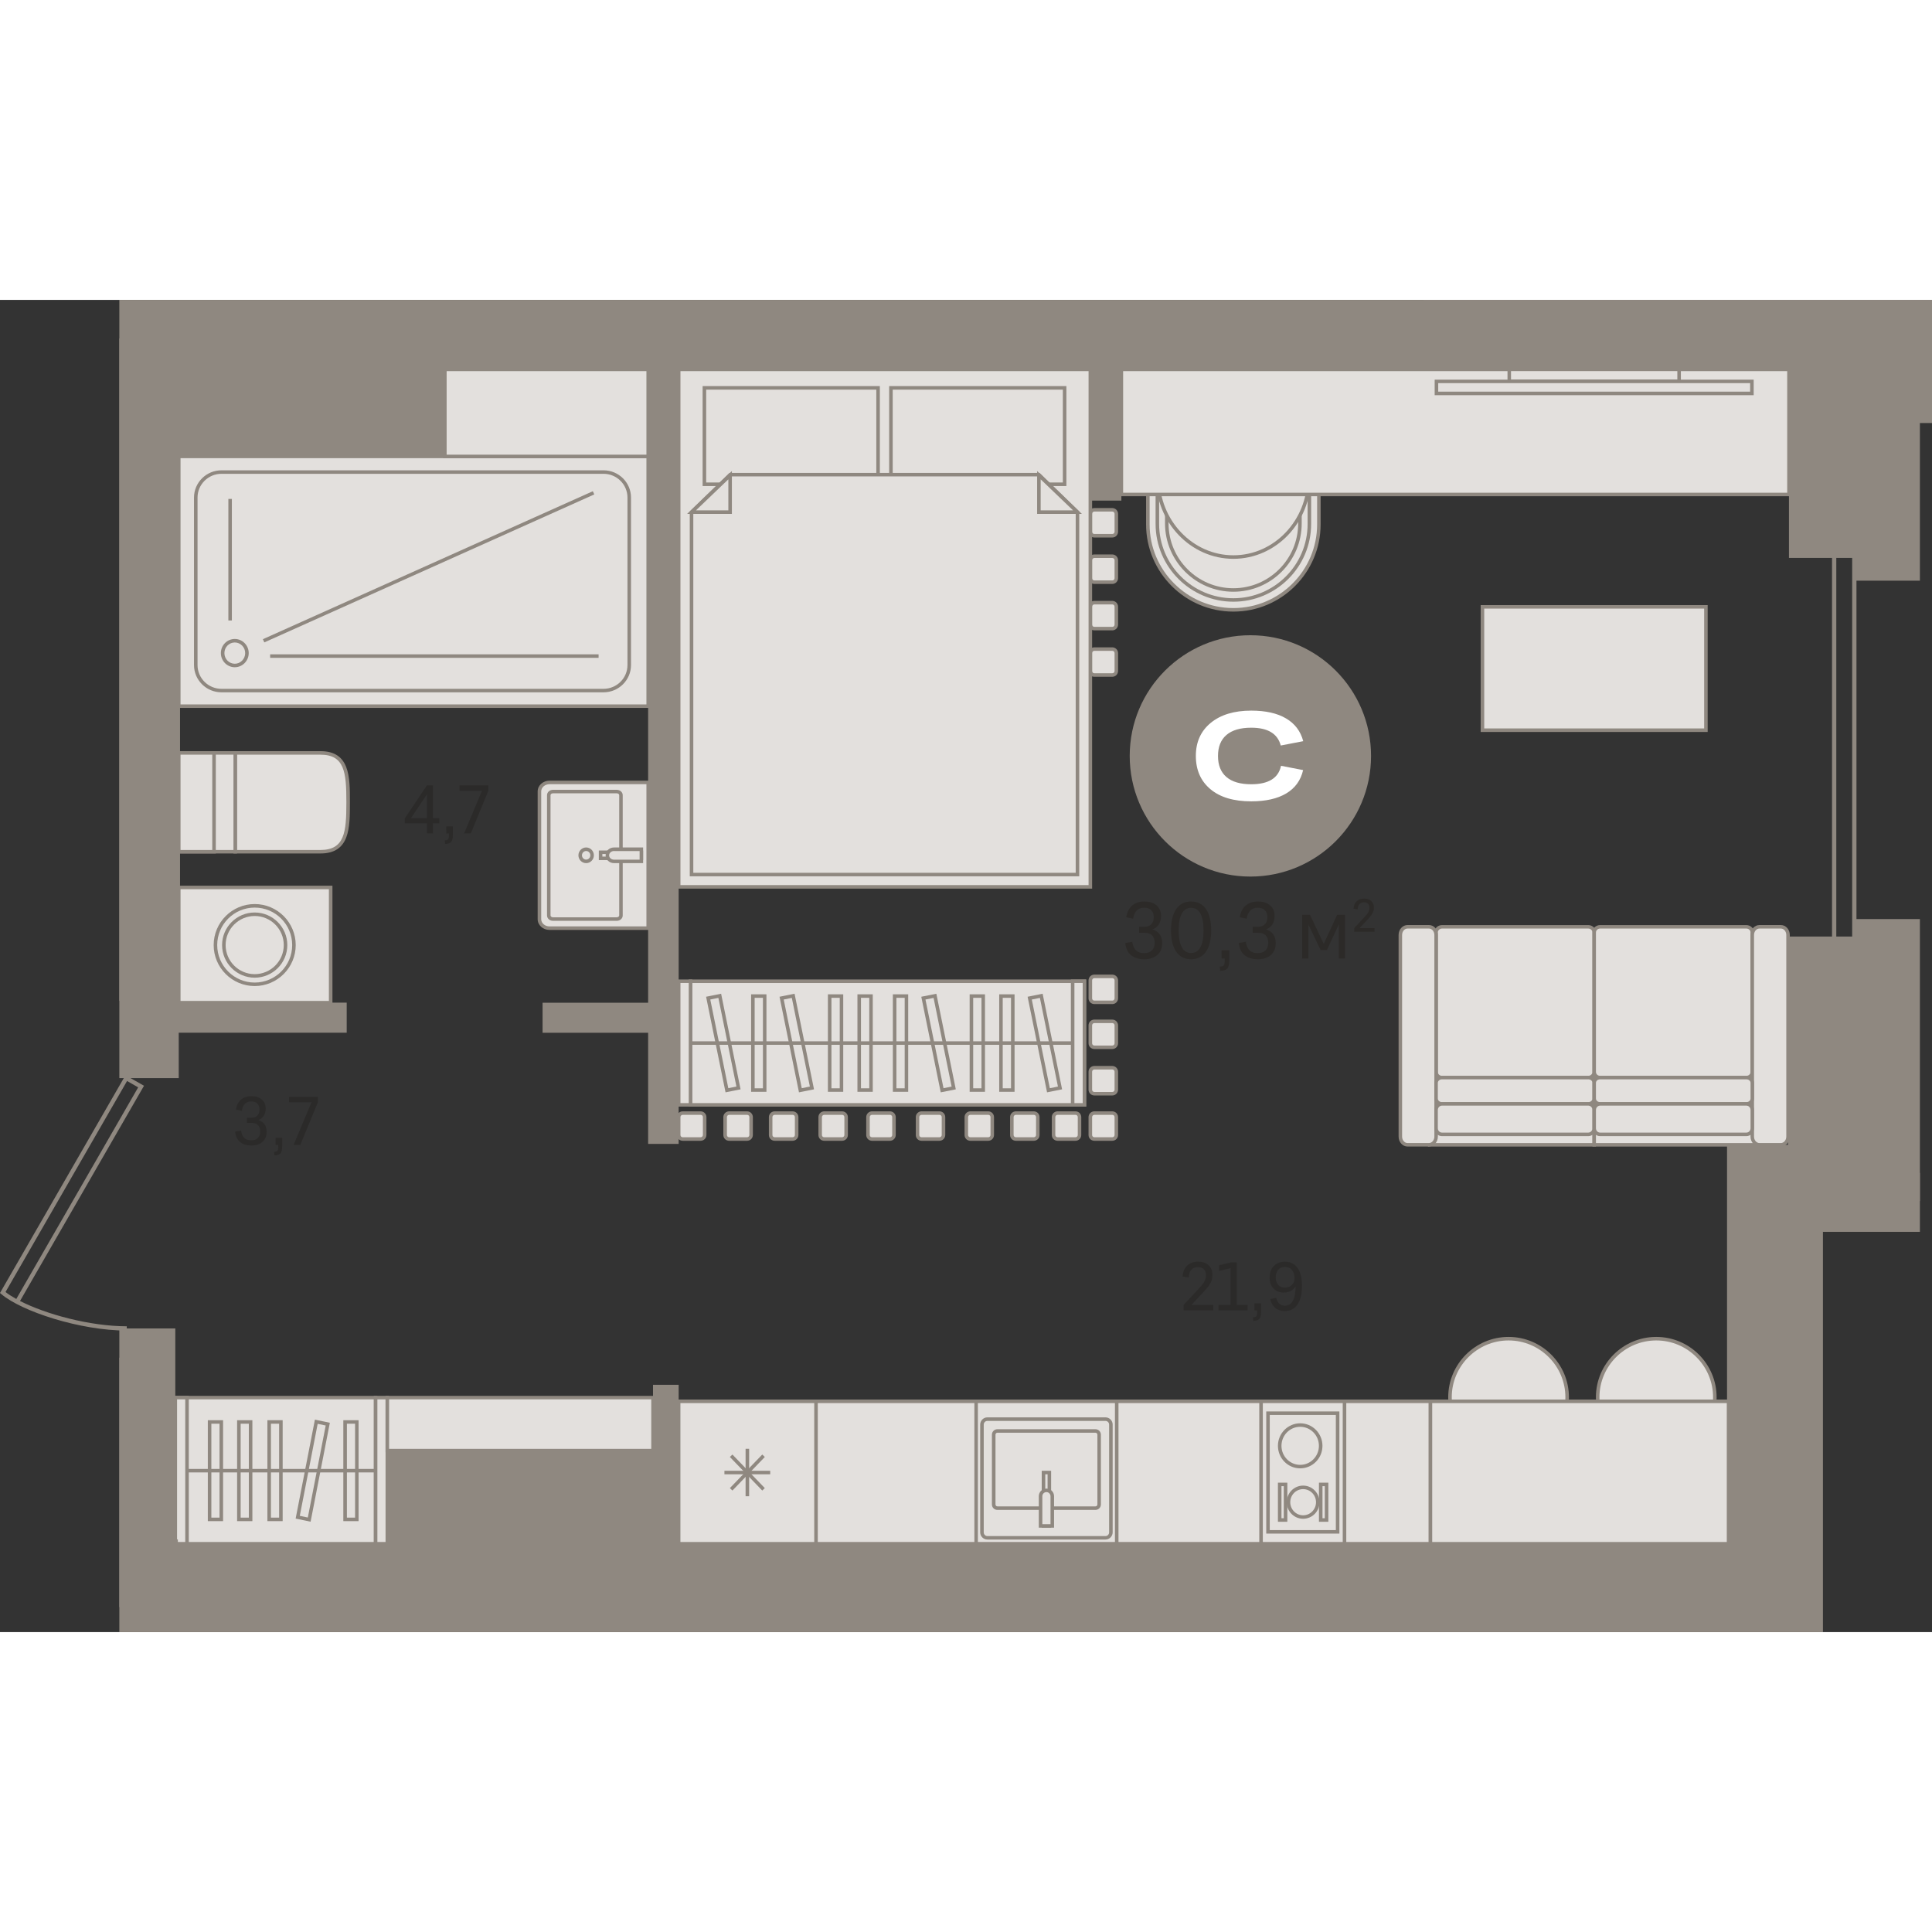<?xml version="1.0" encoding="utf-8"?>
<!-- Generator: Adobe Illustrator 24.1.2, SVG Export Plug-In . SVG Version: 6.00 Build 0)  -->
<svg version="1.1" id="Слой_1" xmlns="http://www.w3.org/2000/svg" xmlns:xlink="http://www.w3.org/1999/xlink" x="0px" y="0px"
	 viewBox="0 0 5077 3500.8" style="enable-background:new 0 0 5077 3500.8;" xml:space="preserve" width="200" height="200">
<rect x="0" y="0" width="5077" height="3500.8" fill="#333333" stroke="none"/>
<g>
	<path style="fill-rule:evenodd;clip-rule:evenodd;fill:#E3E0DD;" d="M2875.8,2017.8h47.2c5.8,0,10.5,4.7,10.5,10.5v47.2
		c0,5.8-4.7,10.5-10.5,10.5h-47.2c-5.8,0-10.5-4.7-10.5-10.5v-47.2C2865.3,2022.5,2870,2017.8,2875.8,2017.8z"/>
	<path style="fill-rule:evenodd;clip-rule:evenodd;fill:#8F8880;" d="M2875.8,2022.4c-3.3,0-5.9,2.7-5.9,5.9v47.2
		c0,3.3,2.6,5.9,5.9,5.9h47.2c3.3,0,5.9-2.6,5.9-5.9v-47.2c0-3.3-2.6-5.9-5.9-5.9H2875.8L2875.8,2022.4z M2922.9,2090.6h-47.2
		c-8.3,0-15.2-6.8-15.2-15.1v-47.2c0-8.3,6.8-15.2,15.2-15.2h47.2c8.3,0,15.2,6.8,15.2,15.2v47.2
		C2938.1,2083.8,2931.3,2090.6,2922.9,2090.6z"/>
	<path style="fill-rule:evenodd;clip-rule:evenodd;fill:#E3E0DD;" d="M2875.8,795.6h47.2c5.8,0,10.5,4.7,10.5,10.5v47.2
		c0,5.8-4.7,10.5-10.5,10.5h-47.2c-5.8,0-10.5-4.7-10.5-10.5v-47.2C2865.3,800.3,2870,795.6,2875.8,795.6z"/>
	<path style="fill-rule:evenodd;clip-rule:evenodd;fill:#8F8880;" d="M2875.8,800.2c-3.3,0-5.9,2.7-5.9,5.9v47.2
		c0,3.3,2.6,5.9,5.9,5.9h47.2c3.3,0,5.9-2.6,5.9-5.9v-47.2c0-3.3-2.6-5.9-5.9-5.9H2875.8L2875.8,800.2z M2922.9,868.4h-47.2
		c-8.3,0-15.2-6.8-15.2-15.1v-47.2c0-8.3,6.8-15.2,15.2-15.2h47.2c8.3,0,15.2,6.8,15.2,15.2v47.2
		C2938.1,861.6,2931.3,868.4,2922.9,868.4z"/>
	<path style="fill-rule:evenodd;clip-rule:evenodd;fill:#E3E0DD;" d="M2875.8,917.6h47.2c5.8,0,10.5,4.7,10.5,10.5v47.2
		c0,5.8-4.7,10.5-10.5,10.5h-47.2c-5.8,0-10.5-4.7-10.5-10.5v-47.2C2865.3,922.3,2870,917.6,2875.8,917.6z"/>
	<path style="fill-rule:evenodd;clip-rule:evenodd;fill:#8F8880;" d="M2875.8,922.2c-3.3,0-5.9,2.6-5.9,5.9v47.1
		c0,3.3,2.6,5.9,5.9,5.9h47.2c3.3,0,5.9-2.7,5.9-5.9v-47.1c0-3.3-2.6-5.9-5.9-5.9H2875.8L2875.8,922.2z M2922.9,990.4h-47.2
		c-8.3,0-15.2-6.8-15.2-15.2v-47.1c0-8.4,6.8-15.1,15.2-15.1h47.2c8.3,0,15.2,6.8,15.2,15.1v47.1
		C2938.1,983.6,2931.3,990.4,2922.9,990.4z"/>
	<path style="fill-rule:evenodd;clip-rule:evenodd;fill:#E3E0DD;" d="M2875.8,2136.9h47.2c5.8,0,10.5,4.7,10.5,10.5v47.2
		c0,5.8-4.7,10.5-10.5,10.5h-47.2c-5.8,0-10.5-4.7-10.5-10.5v-47.2C2865.3,2141.6,2870,2136.9,2875.8,2136.9z"/>
	<path style="fill-rule:evenodd;clip-rule:evenodd;fill:#8F8880;" d="M2875.8,2141.5c-3.3,0-5.9,2.7-5.9,5.9v47.1
		c0,3.3,2.6,5.9,5.9,5.9h47.2c3.3,0,5.9-2.6,5.9-5.9v-47.1c0-3.3-2.6-5.9-5.9-5.9H2875.8L2875.8,2141.5z M2922.9,2209.7h-47.2
		c-8.3,0-15.2-6.8-15.2-15.1v-47.1c0-8.3,6.8-15.2,15.2-15.2h47.2c8.3,0,15.2,6.8,15.2,15.2v47.1
		C2938.1,2202.9,2931.3,2209.7,2922.9,2209.7z"/>
	<path style="fill-rule:evenodd;clip-rule:evenodd;fill:#E3E0DD;" d="M2875.8,1895.8h47.2c5.8,0,10.5,4.7,10.5,10.5v47.2
		c0,5.8-4.7,10.5-10.5,10.5h-47.2c-5.8,0-10.5-4.7-10.5-10.5v-47.2C2865.3,1900.5,2870,1895.8,2875.8,1895.8z"/>
	<path style="fill-rule:evenodd;clip-rule:evenodd;fill:#8F8880;" d="M2875.8,1900.4c-3.3,0-5.9,2.6-5.9,5.9v47.2
		c0,3.3,2.6,5.9,5.9,5.9h47.2c3.3,0,5.9-2.6,5.9-5.9v-47.2c0-3.3-2.6-5.9-5.9-5.9H2875.8L2875.8,1900.4z M2922.9,1968.6h-47.2
		c-8.3,0-15.2-6.8-15.2-15.1v-47.2c0-8.3,6.8-15.1,15.2-15.1h47.2c8.3,0,15.2,6.8,15.2,15.1v47.2
		C2938.1,1961.9,2931.3,1968.6,2922.9,1968.6z"/>
	<path style="fill-rule:evenodd;clip-rule:evenodd;fill:#E3E0DD;" d="M2875.8,673.6h47.2c5.8,0,10.5,4.7,10.5,10.5v47.2
		c0,5.8-4.7,10.5-10.5,10.5h-47.2c-5.8,0-10.5-4.7-10.5-10.5v-47.2C2865.3,678.3,2870,673.6,2875.8,673.6z"/>
	<path style="fill-rule:evenodd;clip-rule:evenodd;fill:#8F8880;" d="M2875.8,678.2c-3.3,0-5.9,2.7-5.9,5.9v47.2
		c0,3.3,2.6,5.9,5.9,5.9h47.2c3.3,0,5.9-2.6,5.9-5.9v-47.2c0-3.3-2.6-5.9-5.9-5.9H2875.8L2875.8,678.2z M2922.9,746.4h-47.2
		c-8.3,0-15.2-6.8-15.2-15.1v-47.2c0-8.3,6.8-15.2,15.2-15.2h47.2c8.3,0,15.2,6.8,15.2,15.2v47.2
		C2938.1,739.6,2931.3,746.4,2922.9,746.4z"/>
	<path style="fill-rule:evenodd;clip-rule:evenodd;fill:#E3E0DD;" d="M2875.8,1777.7h47.2c5.8,0,10.5,4.7,10.5,10.5v47.2
		c0,5.8-4.7,10.5-10.5,10.5h-47.2c-5.8,0-10.5-4.7-10.5-10.5v-47.2C2865.3,1782.4,2870,1777.7,2875.8,1777.7z"/>
	<path style="fill-rule:evenodd;clip-rule:evenodd;fill:#8F8880;" d="M2875.8,1782.3c-3.3,0-5.9,2.7-5.9,5.9v47.2
		c0,3.3,2.6,5.9,5.9,5.9h47.2c3.3,0,5.9-2.6,5.9-5.9v-47.2c0-3.3-2.6-5.9-5.9-5.9H2875.8L2875.8,1782.3z M2922.9,1850.5h-47.2
		c-8.3,0-15.2-6.8-15.2-15.1v-47.2c0-8.3,6.8-15.2,15.2-15.2h47.2c8.3,0,15.2,6.8,15.2,15.2v47.2
		C2938.1,1843.7,2931.3,1850.5,2922.9,1850.5z"/>
	<path style="fill-rule:evenodd;clip-rule:evenodd;fill:#E3E0DD;" d="M2875.8,551.6h47.2c5.8,0,10.5,4.7,10.5,10.5v47.2
		c0,5.8-4.7,10.5-10.5,10.5h-47.2c-5.8,0-10.5-4.7-10.5-10.5v-47.2C2865.3,556.3,2870,551.6,2875.8,551.6z"/>
	<path style="fill-rule:evenodd;clip-rule:evenodd;fill:#8F8880;" d="M2875.8,556.2c-3.3,0-5.9,2.7-5.9,5.9v47.1
		c0,3.3,2.6,5.9,5.9,5.9h47.2c3.3,0,5.9-2.6,5.9-5.9v-47.1c0-3.3-2.6-5.9-5.9-5.9H2875.8L2875.8,556.2z M2922.9,624.4h-47.2
		c-8.3,0-15.2-6.8-15.2-15.1v-47.1c0-8.4,6.8-15.2,15.2-15.2h47.2c8.3,0,15.2,6.8,15.2,15.2v47.1
		C2938.1,617.7,2931.3,624.4,2922.9,624.4z"/>
	<path style="fill-rule:evenodd;clip-rule:evenodd;fill:#E3E0DD;" d="M2165.8,2136.9h47.2c5.8,0,10.5,4.7,10.5,10.5v47.2
		c0,5.8-4.7,10.5-10.5,10.5h-47.2c-5.8,0-10.5-4.7-10.5-10.5v-47.2C2155.3,2141.6,2160,2136.9,2165.8,2136.9z"/>
	<path style="fill-rule:evenodd;clip-rule:evenodd;fill:#8F8880;" d="M2165.8,2141.5c-3.2,0-5.9,2.7-5.9,5.9v47.1
		c0,3.3,2.6,5.9,5.9,5.9h47.2c3.2,0,5.9-2.6,5.9-5.9v-47.1c0-3.3-2.6-5.9-5.9-5.9H2165.8L2165.8,2141.5z M2213,2209.7h-47.2
		c-8.3,0-15.1-6.8-15.1-15.1v-47.1c0-8.3,6.8-15.2,15.1-15.2h47.2c8.3,0,15.1,6.8,15.1,15.2v47.1
		C2228.1,2202.9,2221.3,2209.7,2213,2209.7z"/>
	<path style="fill-rule:evenodd;clip-rule:evenodd;fill:#E3E0DD;" d="M2421.6,2136.9h47.2c5.8,0,10.5,4.7,10.5,10.5v47.2
		c0,5.8-4.7,10.5-10.5,10.5h-47.2c-5.8,0-10.5-4.7-10.5-10.5v-47.2C2411.1,2141.6,2415.8,2136.9,2421.6,2136.9z"/>
	<path style="fill-rule:evenodd;clip-rule:evenodd;fill:#8F8880;" d="M2421.6,2141.5c-3.2,0-5.9,2.7-5.9,5.9v47.1
		c0,3.3,2.6,5.9,5.9,5.9h47.2c3.3,0,5.9-2.6,5.9-5.9v-47.1c0-3.3-2.6-5.9-5.9-5.9H2421.6L2421.6,2141.5z M2468.8,2209.7h-47.2
		c-8.4,0-15.1-6.8-15.1-15.1v-47.1c0-8.3,6.8-15.2,15.1-15.2h47.2c8.4,0,15.2,6.8,15.2,15.2v47.1
		C2483.9,2202.9,2477.1,2209.7,2468.8,2209.7z"/>
	<path style="fill-rule:evenodd;clip-rule:evenodd;fill:#E3E0DD;" d="M2669.6,2136.9h47.2c5.8,0,10.5,4.7,10.5,10.5v47.2
		c0,5.8-4.7,10.5-10.5,10.5h-47.2c-5.8,0-10.5-4.7-10.5-10.5v-47.2C2659,2141.6,2663.8,2136.9,2669.6,2136.9z"/>
	<path style="fill-rule:evenodd;clip-rule:evenodd;fill:#8F8880;" d="M2669.5,2141.5c-3.3,0-5.9,2.7-5.9,5.9v47.1
		c0,3.3,2.6,5.9,5.9,5.9h47.2c3.2,0,5.9-2.6,5.9-5.9v-47.1c0-3.3-2.6-5.9-5.9-5.9H2669.5L2669.5,2141.5z M2716.7,2209.7h-47.2
		c-8.4,0-15.2-6.8-15.2-15.1v-47.1c0-8.3,6.8-15.2,15.2-15.2h47.2c8.4,0,15.1,6.8,15.1,15.2v47.1
		C2731.9,2202.9,2725.1,2209.7,2716.7,2209.7z"/>
	<path style="fill-rule:evenodd;clip-rule:evenodd;fill:#E3E0DD;" d="M2779.1,2136.9h47.2c5.8,0,10.5,4.7,10.5,10.5v47.2
		c0,5.8-4.7,10.5-10.5,10.5h-47.2c-5.8,0-10.5-4.7-10.5-10.5v-47.2C2768.6,2141.6,2773.3,2136.9,2779.1,2136.9z"/>
	<path style="fill-rule:evenodd;clip-rule:evenodd;fill:#8F8880;" d="M2779.1,2141.5c-3.3,0-5.9,2.7-5.9,5.9v47.1
		c0,3.3,2.6,5.9,5.9,5.9h47.2c3.2,0,5.9-2.6,5.9-5.9v-47.1c0-3.3-2.6-5.9-5.9-5.9H2779.1L2779.1,2141.5z M2826.3,2209.7h-47.2
		c-8.3,0-15.2-6.8-15.2-15.1v-47.1c0-8.3,6.8-15.2,15.2-15.2h47.2c8.4,0,15.1,6.8,15.1,15.2v47.1
		C2841.4,2202.9,2834.6,2209.7,2826.3,2209.7z"/>
	<path style="fill-rule:evenodd;clip-rule:evenodd;fill:#E3E0DD;" d="M1916.1,2136.9h47.2c5.8,0,10.5,4.7,10.5,10.5v47.2
		c0,5.8-4.7,10.5-10.5,10.5h-47.2c-5.8,0-10.5-4.7-10.5-10.5v-47.2C1905.6,2141.6,1910.3,2136.9,1916.1,2136.9z"/>
	<path style="fill-rule:evenodd;clip-rule:evenodd;fill:#8F8880;" d="M1916.1,2141.5c-3.3,0-5.9,2.7-5.9,5.9v47.1
		c0,3.3,2.6,5.9,5.9,5.9h47.2c3.2,0,5.9-2.6,5.9-5.9v-47.1c0-3.3-2.6-5.9-5.9-5.9H1916.1L1916.1,2141.5z M1963.2,2209.7h-47.2
		c-8.4,0-15.2-6.8-15.2-15.1v-47.1c0-8.3,6.8-15.2,15.2-15.2h47.2c8.4,0,15.2,6.8,15.2,15.2v47.1
		C1978.4,2202.9,1971.6,2209.7,1963.2,2209.7z"/>
	<path style="fill-rule:evenodd;clip-rule:evenodd;fill:#E3E0DD;" d="M1794,2136.9h47.2c5.8,0,10.5,4.7,10.5,10.5v47.2
		c0,5.8-4.7,10.5-10.5,10.5H1794c-5.8,0-10.5-4.7-10.5-10.5v-47.2C1783.4,2141.6,1788.2,2136.9,1794,2136.9z"/>
	<path style="fill-rule:evenodd;clip-rule:evenodd;fill:#8F8880;" d="M1794,2141.5c-3.3,0-5.9,2.7-5.9,5.9v47.1
		c0,3.3,2.6,5.9,5.9,5.9h47.2c3.3,0,5.9-2.6,5.9-5.9v-47.1c0-3.3-2.6-5.9-5.9-5.9H1794L1794,2141.5z M1841.1,2209.7H1794
		c-8.4,0-15.2-6.8-15.2-15.1v-47.1c0-8.3,6.8-15.2,15.2-15.2h47.2c8.3,0,15.2,6.8,15.2,15.2v47.1
		C1856.3,2202.9,1849.5,2209.7,1841.1,2209.7z"/>
	<path style="fill-rule:evenodd;clip-rule:evenodd;fill:#E3E0DD;" d="M2035.7,2136.9h47.2c5.8,0,10.5,4.7,10.5,10.5v47.2
		c0,5.8-4.7,10.5-10.5,10.5h-47.2c-5.8,0-10.5-4.7-10.5-10.5v-47.2C2025.2,2141.6,2029.9,2136.9,2035.7,2136.9z"/>
	<path style="fill-rule:evenodd;clip-rule:evenodd;fill:#8F8880;" d="M2035.7,2141.5c-3.3,0-5.9,2.7-5.9,5.9v47.1
		c0,3.3,2.6,5.9,5.9,5.9h47.2c3.3,0,5.9-2.6,5.9-5.9v-47.1c0-3.3-2.6-5.9-5.9-5.9H2035.7L2035.7,2141.5z M2082.9,2209.7h-47.2
		c-8.3,0-15.2-6.8-15.2-15.1v-47.1c0-8.3,6.8-15.2,15.2-15.2h47.2c8.3,0,15.2,6.8,15.2,15.2v47.1
		C2098,2202.9,2091.2,2209.7,2082.9,2209.7z"/>
	<path style="fill-rule:evenodd;clip-rule:evenodd;fill:#E3E0DD;" d="M2291.5,2136.9h47.2c5.8,0,10.5,4.7,10.5,10.5v47.2
		c0,5.8-4.7,10.5-10.5,10.5h-47.2c-5.8,0-10.5-4.7-10.5-10.5v-47.2C2281,2141.6,2285.7,2136.9,2291.5,2136.9z"/>
	<path style="fill-rule:evenodd;clip-rule:evenodd;fill:#8F8880;" d="M2291.5,2141.5c-3.3,0-5.9,2.7-5.9,5.9v47.1
		c0,3.3,2.6,5.9,5.9,5.9h47.2c3.3,0,5.9-2.6,5.9-5.9v-47.1c0-3.3-2.6-5.9-5.9-5.9H2291.5L2291.5,2141.5z M2338.7,2209.7h-47.2
		c-8.3,0-15.2-6.8-15.2-15.1v-47.1c0-8.3,6.8-15.2,15.2-15.2h47.2c8.3,0,15.2,6.8,15.2,15.2v47.1
		C2353.8,2202.9,2347,2209.7,2338.7,2209.7z"/>
	<path style="fill-rule:evenodd;clip-rule:evenodd;fill:#E3E0DD;" d="M2549.8,2136.9h47.2c5.8,0,10.5,4.7,10.5,10.5v47.2
		c0,5.8-4.7,10.5-10.5,10.5h-47.2c-5.8,0-10.5-4.7-10.5-10.5v-47.2C2539.3,2141.6,2544,2136.9,2549.8,2136.9z"/>
	<path style="fill-rule:evenodd;clip-rule:evenodd;fill:#8F8880;" d="M2549.8,2141.5c-3.2,0-5.9,2.7-5.9,5.9v47.1
		c0,3.3,2.6,5.9,5.9,5.9h47.2c3.2,0,5.9-2.6,5.9-5.9v-47.1c0-3.3-2.6-5.9-5.9-5.9H2549.8L2549.8,2141.5z M2597,2209.7h-47.2
		c-8.3,0-15.1-6.8-15.1-15.1v-47.1c0-8.3,6.8-15.2,15.1-15.2h47.2c8.3,0,15.1,6.8,15.1,15.2v47.1
		C2612.1,2202.9,2605.3,2209.7,2597,2209.7z"/>
	<rect x="1814.5" y="1790.4" style="fill-rule:evenodd;clip-rule:evenodd;fill:#E3E0DD;" width="1035.3" height="324.9"/>
	<path style="fill-rule:evenodd;clip-rule:evenodd;fill:#8F8880;" d="M1819.1,2110.7h1026v-315.6h-1026V2110.7L1819.1,2110.7z
		 M2854.4,2120H1809.8v-334.2h1044.5V2120z"/>
	<rect x="1783.4" y="1790.4" style="fill-rule:evenodd;clip-rule:evenodd;fill:#E3E0DD;" width="31" height="324.9"/>
	<path style="fill-rule:evenodd;clip-rule:evenodd;fill:#8F8880;" d="M1788.1,2110.7h21.8V1795h-21.8V2110.7L1788.1,2110.7z
		 M1819.1,2119.9h-40.3v-334.1h40.3V2119.9z"/>
	<rect x="2818.7" y="1790.4" style="fill-rule:evenodd;clip-rule:evenodd;fill:#E3E0DD;" width="31" height="324.9"/>
	<path style="fill-rule:evenodd;clip-rule:evenodd;fill:#8F8880;" d="M2823.4,2110.7h21.8V1795h-21.8V2110.7L2823.4,2110.7z
		 M2854.4,2119.9h-40.3v-334.1h40.3V2119.9z"/>
	<rect x="1978.5" y="1829.4" style="fill-rule:evenodd;clip-rule:evenodd;fill:#E3E0DD;" width="31" height="247"/>
	<path style="fill-rule:evenodd;clip-rule:evenodd;fill:#8F8880;" d="M1983.1,2071.8h21.8V1834h-21.8V2071.8L1983.1,2071.8z
		 M2014.1,2081h-40.3v-256.2h40.3V2081z"/>
	<rect x="2180.2" y="1829.4" style="fill-rule:evenodd;clip-rule:evenodd;fill:#E3E0DD;" width="31" height="247"/>
	<path style="fill-rule:evenodd;clip-rule:evenodd;fill:#8F8880;" d="M2184.9,2071.8h21.8V1834h-21.8V2071.8L2184.9,2071.8z
		 M2215.9,2081h-40.3v-256.2h40.3V2081z"/>
	<rect x="2257.9" y="1829.4" style="fill-rule:evenodd;clip-rule:evenodd;fill:#E3E0DD;" width="31" height="247"/>
	<path style="fill-rule:evenodd;clip-rule:evenodd;fill:#8F8880;" d="M2262.5,2071.8h21.8V1834h-21.8V2071.8L2262.5,2071.8z
		 M2293.5,2081h-40.3v-256.2h40.3V2081z"/>
	<rect x="2630.4" y="1829.4" style="fill-rule:evenodd;clip-rule:evenodd;fill:#E3E0DD;" width="31.1" height="247"/>
	<path style="fill-rule:evenodd;clip-rule:evenodd;fill:#8F8880;" d="M2635,2071.8h21.8V1834H2635V2071.8L2635,2071.8z M2666.1,2081
		h-40.3v-256.2h40.3V2081z"/>
	<rect x="2552.8" y="1829.4" style="fill-rule:evenodd;clip-rule:evenodd;fill:#E3E0DD;" width="31" height="247"/>
	<path style="fill-rule:evenodd;clip-rule:evenodd;fill:#8F8880;" d="M2557.4,2071.8h21.8V1834h-21.8V2071.8L2557.4,2071.8z
		 M2588.4,2081h-40.3v-256.2h40.3V2081z"/>
	<rect x="2351" y="1829.4" style="fill-rule:evenodd;clip-rule:evenodd;fill:#E3E0DD;" width="31" height="247"/>
	<path style="fill-rule:evenodd;clip-rule:evenodd;fill:#8F8880;" d="M2355.6,2071.8h21.8V1834h-21.8V2071.8L2355.6,2071.8z
		 M2386.6,2081h-40.3v-256.2h40.3V2081z"/>
	<polygon style="fill-rule:evenodd;clip-rule:evenodd;fill:#E3E0DD;" points="1891.5,1828.8 1861,1834.9 1910.3,2077 1940.7,2070.9 
			"/>
	<path style="fill-rule:evenodd;clip-rule:evenodd;fill:#8F8880;" d="M1866.5,1838.5l47.4,233l21.3-4.3l-47.4-233L1866.5,1838.5
		L1866.5,1838.5z M1906.6,2082.4l-51.1-251.2l39.5-7.9l51.1,251.2L1906.6,2082.4z"/>
	<polygon style="fill-rule:evenodd;clip-rule:evenodd;fill:#E3E0DD;" points="2084.5,1828.8 2054,1834.9 2103.3,2077 2133.7,2070.9 
			"/>
	<path style="fill-rule:evenodd;clip-rule:evenodd;fill:#8F8880;" d="M2059.5,1838.5l47.4,233l21.3-4.3l-47.4-233L2059.5,1838.5
		L2059.5,1838.5z M2099.6,2082.4l-51.1-251.2l39.5-7.9l51.1,251.2L2099.6,2082.4z"/>
	<polygon style="fill-rule:evenodd;clip-rule:evenodd;fill:#E3E0DD;" points="2736.4,1828.8 2705.9,1834.9 2755.2,2077 
		2785.6,2070.9 	"/>
	<path style="fill-rule:evenodd;clip-rule:evenodd;fill:#8F8880;" d="M2711.4,1838.5l47.4,233l21.3-4.3l-47.4-233L2711.4,1838.5
		L2711.4,1838.5z M2751.5,2082.4l-51.1-251.2l39.5-7.9l51.1,251.2L2751.5,2082.4z"/>
	<polygon style="fill-rule:evenodd;clip-rule:evenodd;fill:#E3E0DD;" points="2457,1828.8 2426.5,1834.9 2475.8,2077 2506.2,2070.9 
			"/>
	<path style="fill-rule:evenodd;clip-rule:evenodd;fill:#8F8880;" d="M2432,1838.5l47.4,233l21.3-4.3l-47.4-233L2432,1838.5
		L2432,1838.5z M2472.1,2082.4l-51.1-251.2l39.6-7.9l51.1,251.2L2472.1,2082.4z"/>
	<rect x="1814.5" y="1948.3" style="fill-rule:evenodd;clip-rule:evenodd;fill:#8F8880;" width="1004.2" height="9.2"/>
	<rect x="1783.4" y="182.6" style="fill-rule:evenodd;clip-rule:evenodd;fill:#E3E0DD;" width="1081.8" height="1359.9"/>
	<path style="fill-rule:evenodd;clip-rule:evenodd;fill:#8F8880;" d="M1788.1,1537.8h1072.5V187.2H1788.1V1537.8L1788.1,1537.8z
		 M2869.9,1547.1H1778.8V177.9h1091.1V1547.1z"/>
	<rect x="1851" y="231.1" style="fill-rule:evenodd;clip-rule:evenodd;fill:#E3E0DD;" width="456.4" height="253.3"/>
	<path style="fill-rule:evenodd;clip-rule:evenodd;fill:#8F8880;" d="M1855.7,479.8h447.1v-244h-447.1V479.8L1855.7,479.8z
		 M2312.1,489.1h-465.7V226.5h465.7V489.1z"/>
	<rect x="2341.2" y="231.1" style="fill-rule:evenodd;clip-rule:evenodd;fill:#E3E0DD;" width="456.4" height="253.3"/>
	<path style="fill-rule:evenodd;clip-rule:evenodd;fill:#8F8880;" d="M2345.9,479.8H2793v-244h-447.1V479.8L2345.9,479.8z
		 M2802.3,489.1h-465.7V226.5h465.7V489.1z"/>
	<polygon style="fill-rule:evenodd;clip-rule:evenodd;fill:#E3E0DD;" points="1918.7,459.2 1817.2,557.7 1817.2,1510.1 
		2831.4,1510.1 2831.4,557.7 2730,459.2 	"/>
	<path style="fill-rule:evenodd;clip-rule:evenodd;fill:#8F8880;" d="M1821.9,1505.5h1004.9V559.6l-98.6-95.8h-807.6l-98.7,95.8
		V1505.5L1821.9,1505.5z M2836.1,1514.7H1812.6v-959l104.2-101.1h815.1l1.4,1.3l102.8,99.8V1514.7z"/>
	<polygon style="fill-rule:evenodd;clip-rule:evenodd;fill:#E3E0DD;" points="1817.2,557.7 1918.7,557.7 1918.7,460.6 	"/>
	<path style="fill-rule:evenodd;clip-rule:evenodd;fill:#8F8880;" d="M1828.8,553.1h85.2v-81.6L1828.8,553.1L1828.8,553.1z
		 M1923.3,562.4h-117.7l117.7-112.7V562.4z"/>
	<polygon style="fill-rule:evenodd;clip-rule:evenodd;fill:#E3E0DD;" points="2831.4,557.7 2730,557.7 2730,460.6 	"/>
	<path style="fill-rule:evenodd;clip-rule:evenodd;fill:#8F8880;" d="M2734.7,553.1h85.2l-85.2-81.6V553.1L2734.7,553.1z
		 M2843,562.4h-117.6V449.7L2843,562.4z"/>
	<path style="fill-rule:evenodd;clip-rule:evenodd;fill:#E3E0DD;" d="M3016.4,410.6h449.5v179.1c0,123.6-101.1,224.7-224.7,224.7h0
		c-123.6,0-224.7-101.1-224.7-224.7V410.6z"/>
	<path style="fill-rule:evenodd;clip-rule:evenodd;fill:#8F8880;" d="M3021,415.2v174.5c0,121.4,98.7,220.1,220.1,220.1
		c121.4,0,220.1-98.7,220.1-220.1V415.2H3021L3021,415.2z M3241.1,819.1c-126.5,0-229.4-102.9-229.4-229.4V406h458.7v183.7
		C3470.5,716.2,3367.6,819.1,3241.1,819.1z"/>
	<path style="fill-rule:evenodd;clip-rule:evenodd;fill:#E3E0DD;" d="M3041.4,436.6h399.5v152.2c0,109.8-90,199.8-199.8,199.8
		c-109.8,0-199.8-89.9-199.8-199.8V436.6z"/>
	<path style="fill-rule:evenodd;clip-rule:evenodd;fill:#8F8880;" d="M3046,441.2v147.6c0,107.6,87.5,195.2,195.1,195.2
		c107.6,0,195.1-87.5,195.1-195.2V441.2H3046L3046,441.2z M3241.1,793.1c-112.7,0-204.4-91.7-204.4-204.4V431.9h408.8v156.8
		C3445.5,701.5,3353.8,793.1,3241.1,793.1z"/>
	<path style="fill-rule:evenodd;clip-rule:evenodd;fill:#E3E0DD;" d="M3066.2,462.8h349.9v124.6c0,96.1-78.9,174.9-175,174.9
		c-96.1,0-175-78.8-175-174.9V462.8z"/>
	<path style="fill-rule:evenodd;clip-rule:evenodd;fill:#8F8880;" d="M3070.8,467.4v120c0,93.9,76.4,170.3,170.3,170.3
		c93.9,0,170.3-76.4,170.3-170.3v-120H3070.8L3070.8,467.4z M3241.1,766.9c-99,0-179.6-80.5-179.6-179.6V458.1h359.2v129.2
		C3420.7,686.4,3340.2,766.9,3241.1,766.9z"/>
	<path style="fill-rule:evenodd;clip-rule:evenodd;fill:#E3E0DD;" d="M3042.2,410.6h397.8v56.3c0,114.9-89.5,208.9-198.9,208.9h0
		c-109.4,0-198.9-94-198.9-208.9V410.6z"/>
	<path style="fill-rule:evenodd;clip-rule:evenodd;fill:#8F8880;" d="M3046.9,415.2v51.6c0,112.6,87.1,204.3,194.3,204.3
		c107.1,0,194.3-91.7,194.3-204.3v-51.6H3046.9L3046.9,415.2z M3241.1,680.4c-112.2,0-203.6-95.8-203.6-213.5V406h407.1v60.9
		C3444.7,584.6,3353.4,680.4,3241.1,680.4z"/>
	<rect x="2946.8" y="182.6" style="fill-rule:evenodd;clip-rule:evenodd;fill:#E3E0DD;" width="1754.3" height="328.8"/>
	<path style="fill-rule:evenodd;clip-rule:evenodd;fill:#8F8880;" d="M2951.4,506.7h1745.1V187.2H2951.4V506.7L2951.4,506.7z
		 M4705.8,515.9H2942.1v-338h1763.6V515.9z"/>
	<rect x="3966.1" y="182.6" style="fill-rule:evenodd;clip-rule:evenodd;fill:#E3E0DD;" width="446.4" height="31.6"/>
	<path style="fill-rule:evenodd;clip-rule:evenodd;fill:#8F8880;" d="M3970.7,209.5h437.1v-22.4h-437.1V209.5L3970.7,209.5z
		 M4417.1,218.8h-455.6v-40.8h455.6V218.8z"/>
	<rect x="3774.8" y="214.2" style="fill-rule:evenodd;clip-rule:evenodd;fill:#E3E0DD;" width="829" height="31.6"/>
	<path style="fill-rule:evenodd;clip-rule:evenodd;fill:#8F8880;" d="M3779.4,241.1h819.7v-22.4h-819.7V241.1L3779.4,241.1z
		 M4608.4,250.4h-838.3v-40.8h838.3V250.4z"/>
	<path style="fill-rule:evenodd;clip-rule:evenodd;fill:#E3E0DD;" d="M1417.5,1291.6v335.8c0,13,11.8,23.6,26.4,23.6h259.4v-383
		h-259.4C1429.3,1268,1417.5,1278.6,1417.5,1291.6z"/>
	<path style="fill-rule:evenodd;clip-rule:evenodd;fill:#8F8880;" d="M1443.9,1272.7c-12,0-21.7,8.5-21.7,18.9v335.8
		c0,10.4,9.8,18.9,21.7,18.9h254.8v-373.7H1443.9L1443.9,1272.7z M1707.9,1655.6h-264c-17.1,0-31-12.6-31-28.2v-335.8
		c0-15.6,13.9-28.2,31-28.2h264V1655.6z"/>
	<path style="fill-rule:evenodd;clip-rule:evenodd;fill:#E3E0DD;" d="M1631.8,1617.6v-316.2c0-5.2-5-9.4-11.1-9.4h-167.5
		c-6.1,0-11.1,4.2-11.1,9.4v316.2c0,5.2,5,9.5,11.1,9.5h167.5C1626.9,1627.1,1631.8,1622.8,1631.8,1617.6z"/>
	<path style="fill-rule:evenodd;clip-rule:evenodd;fill:#8F8880;" d="M1453.2,1296.6c-3.5,0-6.5,2.2-6.5,4.8v316.1
		c0,2.6,2.9,4.9,6.5,4.9h167.5c3.5,0,6.5-2.2,6.5-4.9v-316.1c0-2.6-2.9-4.8-6.5-4.8H1453.2L1453.2,1296.6z M1620.7,1631.7h-167.5
		c-8.7,0-15.7-6.3-15.7-14.1v-316.1c0-7.8,7-14.1,15.7-14.1h167.5c8.7,0,15.7,6.3,15.7,14.1v316.1
		C1636.5,1625.4,1629.4,1631.7,1620.7,1631.7z"/>
	<rect x="1578.2" y="1451.5" style="fill-rule:evenodd;clip-rule:evenodd;fill:#E3E0DD;" width="107.2" height="16"/>
	<path style="fill-rule:evenodd;clip-rule:evenodd;fill:#8F8880;" d="M1582.9,1462.9h97.9v-6.8h-97.9V1462.9L1582.9,1462.9z
		 M1690,1472.1h-116.4v-25.2H1690V1472.1z"/>
	<path style="fill-rule:evenodd;clip-rule:evenodd;fill:#E3E0DD;" d="M1596.1,1459.7v-0.3c0-8.7,7.9-15.8,17.7-15.8h71.6v31.9h-71.6
		C1604,1475.5,1596.1,1468.4,1596.1,1459.7z"/>
	<path style="fill-rule:evenodd;clip-rule:evenodd;fill:#8F8880;" d="M1613.8,1448.2c-7.2,0-13.1,5-13.1,11.2v0.4
		c0,6.2,5.8,11.2,13.1,11.2h67v-22.7H1613.8L1613.8,1448.2z M1690,1480.1h-76.2c-12.3,0-22.3-9.1-22.3-20.4v-0.4
		c0-11.3,10-20.4,22.3-20.4h76.2V1480.1z"/>
	<path style="fill-rule:evenodd;clip-rule:evenodd;fill:#E3E0DD;" d="M1540.3,1443.6c-8.6,0-15.6,7.1-15.6,16
		c0,8.8,7,15.9,15.6,15.9c8.6,0,15.6-7.1,15.6-15.9C1555.9,1450.7,1548.9,1443.6,1540.3,1443.6z"/>
	<path style="fill-rule:evenodd;clip-rule:evenodd;fill:#8F8880;" d="M1540.3,1448.2c-6.1,0-11,5.1-11,11.3c0,6.2,4.9,11.3,11,11.3
		c6.1,0,11-5.1,11-11.3C1551.3,1453.3,1546.4,1448.2,1540.3,1448.2L1540.3,1448.2z M1540.3,1480.1c-11.2,0-20.3-9.2-20.3-20.6
		c0-11.3,9.1-20.6,20.3-20.6c11.2,0,20.3,9.2,20.3,20.6C1560.6,1470.9,1551.5,1480.1,1540.3,1480.1z"/>
	<rect x="469.7" y="411.3" style="fill-rule:evenodd;clip-rule:evenodd;fill:#E3E0DD;" width="1233.6" height="656.3"/>
	<path style="fill-rule:evenodd;clip-rule:evenodd;fill:#8F8880;" d="M474.4,1063h1224.3V415.9H474.4V1063L474.4,1063z
		 M1707.9,1072.2H465.1V406.7h1242.8V1072.2z"/>
	<path style="fill-rule:evenodd;clip-rule:evenodd;fill:#E3E0DD;" d="M514.5,959.6V519.4c0-37,30.2-67,67.5-67h1004
		c37.3,0,67.5,30,67.5,67v440.2c0,37-30.2,67-67.5,67H582C544.7,1026.6,514.5,996.6,514.5,959.6z"/>
	<path style="fill-rule:evenodd;clip-rule:evenodd;fill:#8F8880;" d="M582,457c-34.7,0-62.9,28-62.9,62.4v440.2
		c0,34.4,28.2,62.4,62.9,62.4h1004c34.7,0,62.9-28,62.9-62.4V519.4c0-34.4-28.2-62.4-62.9-62.4H582L582,457z M1586,1031.2H582
		c-39.8,0-72.2-32.1-72.2-71.6V519.4c0-39.5,32.4-71.6,72.2-71.6h1004c39.8,0,72.2,32.1,72.2,71.6v440.2
		C1658.2,999.1,1625.8,1031.2,1586,1031.2z"/>
	<path style="fill-rule:evenodd;clip-rule:evenodd;fill:#E3E0DD;" d="M617,895.6c17.6,0,31.9,14.6,31.9,32.5
		c0,18-14.3,32.5-31.9,32.5c-17.6,0-32-14.6-32-32.5C585,910.1,599.3,895.6,617,895.6z"/>
	<path style="fill-rule:evenodd;clip-rule:evenodd;fill:#8F8880;" d="M617,900.2c-15.1,0-27.3,12.5-27.3,27.9
		c0,15.4,12.2,28,27.3,28c15.1,0,27.3-12.6,27.3-28C644.3,912.7,632,900.2,617,900.2L617,900.2z M617,965.3
		c-20.2,0-36.6-16.7-36.6-37.2c0-20.5,16.4-37.1,36.6-37.1c20.1,0,36.6,16.7,36.6,37.1C653.6,948.6,637.1,965.3,617,965.3z"/>
	<rect x="709.9" y="931.4" style="fill-rule:evenodd;clip-rule:evenodd;fill:#8F8880;" width="863.1" height="9.2"/>
	<rect x="600.1" y="523" style="fill-rule:evenodd;clip-rule:evenodd;fill:#8F8880;" width="9.2" height="319.4"/>
	
		<rect x="651.5" y="697.2" transform="matrix(0.912 -0.409 0.409 0.912 -188.487 522.207)" style="fill-rule:evenodd;clip-rule:evenodd;fill:#8F8880;" width="950.7" height="9.2"/>
	<rect x="1169" y="182.6" style="fill-rule:evenodd;clip-rule:evenodd;fill:#E3E0DD;" width="534.2" height="228.8"/>
	<path style="fill-rule:evenodd;clip-rule:evenodd;fill:#8F8880;" d="M1173.7,406.7h525V187.2h-525V406.7L1173.7,406.7z
		 M1707.9,415.9h-543.5v-238h543.5V415.9z"/>
	<rect x="460.7" y="2884.6" style="fill-rule:evenodd;clip-rule:evenodd;fill:#E3E0DD;" width="526.4" height="384"/>
	<path style="fill-rule:evenodd;clip-rule:evenodd;fill:#8F8880;" d="M465.3,3264h517.1v-374.8H465.3V3264L465.3,3264z
		 M991.7,3273.2H456V2880h535.7V3273.2z"/>
	<rect x="460.7" y="2884.6" style="fill-rule:evenodd;clip-rule:evenodd;fill:#E3E0DD;" width="30.8" height="384"/>
	<path style="fill-rule:evenodd;clip-rule:evenodd;fill:#8F8880;" d="M465.3,3264h21.5v-374.8h-21.5V3264L465.3,3264z M496.1,3273.2
		H456V2880h40.1V3273.2z"/>
	<rect x="987.1" y="2884.6" style="fill-rule:evenodd;clip-rule:evenodd;fill:#E3E0DD;" width="30.8" height="384"/>
	<path style="fill-rule:evenodd;clip-rule:evenodd;fill:#8F8880;" d="M991.7,3264h21.5v-374.8h-21.5V3264L991.7,3264z
		 M1022.5,3273.2h-40.1V2880h40.1V3273.2z"/>
	<rect x="550.8" y="2948.6" style="fill-rule:evenodd;clip-rule:evenodd;fill:#E3E0DD;" width="30.8" height="256"/>
	<path style="fill-rule:evenodd;clip-rule:evenodd;fill:#8F8880;" d="M555.4,3200h21.5v-246.8h-21.5V3200L555.4,3200z M586.2,3209.2
		h-40.1V2944h40.1V3209.2z"/>
	<rect x="627.8" y="2948.6" style="fill-rule:evenodd;clip-rule:evenodd;fill:#E3E0DD;" width="30.8" height="256"/>
	<path style="fill-rule:evenodd;clip-rule:evenodd;fill:#8F8880;" d="M632.4,3200h21.5v-246.8h-21.5V3200L632.4,3200z M663.2,3209.2
		h-40.1V2944h40.1V3209.2z"/>
	<rect x="707.4" y="2948.6" style="fill-rule:evenodd;clip-rule:evenodd;fill:#E3E0DD;" width="30.8" height="256"/>
	<path style="fill-rule:evenodd;clip-rule:evenodd;fill:#8F8880;" d="M712,3200h21.5v-246.8H712V3200L712,3200z M742.8,3209.2h-40.1
		V2944h40.1V3209.2z"/>
	<rect x="906.9" y="2948.6" style="fill-rule:evenodd;clip-rule:evenodd;fill:#E3E0DD;" width="30.8" height="256"/>
	<path style="fill-rule:evenodd;clip-rule:evenodd;fill:#8F8880;" d="M911.6,3200h21.5v-246.8h-21.5V3200L911.6,3200z M942.3,3209.2
		h-40.1V2944h40.1V3209.2z"/>
	<polygon style="fill-rule:evenodd;clip-rule:evenodd;fill:#E3E0DD;" points="812.5,3205.3 782.3,3198.9 831.2,2948 861.4,2954.3 	
		"/>
	<path style="fill-rule:evenodd;clip-rule:evenodd;fill:#8F8880;" d="M787.8,3195.3l21.1,4.4l47-241.8l-21.1-4.4L787.8,3195.3
		L787.8,3195.3z M816.2,3210.7l-39.3-8.2l50.6-260l39.3,8.2L816.2,3210.7z"/>
	<rect x="491.5" y="3072" style="fill-rule:evenodd;clip-rule:evenodd;fill:#8F8880;" width="495.6" height="9.2"/>
	<rect x="1017.9" y="2884.6" style="fill-rule:evenodd;clip-rule:evenodd;fill:#E3E0DD;" width="698.2" height="139.3"/>
	<path style="fill-rule:evenodd;clip-rule:evenodd;fill:#8F8880;" d="M1022.5,3019.3h688.9v-130.1h-688.9V3019.3L1022.5,3019.3z
		 M1720.7,3028.5h-707.5V2880h707.5V3028.5z"/>
	<rect x="2108.6" y="2894.4" style="fill-rule:evenodd;clip-rule:evenodd;fill:#E3E0DD;" width="1650.4" height="374.2"/>
	<path style="fill-rule:evenodd;clip-rule:evenodd;fill:#8F8880;" d="M2113.2,3264h1641.2v-365H2113.2V3264L2113.2,3264z
		 M3763.6,3273.2H2103.9v-383.5h1659.7V3273.2z"/>
	<rect x="3895.7" y="806.6" style="fill-rule:evenodd;clip-rule:evenodd;fill:#E3E0DD;" width="587.3" height="324.2"/>
	<path style="fill-rule:evenodd;clip-rule:evenodd;fill:#8F8880;" d="M3900.3,1126.1h578V811.2h-578V1126.1L3900.3,1126.1z
		 M4487.6,1135.4H3891V802h596.5V1135.4z"/>
	<rect x="2565.1" y="2894.4" style="fill-rule:evenodd;clip-rule:evenodd;fill:#E3E0DD;" width="369.5" height="374.2"/>
	<path style="fill-rule:evenodd;clip-rule:evenodd;fill:#8F8880;" d="M2569.7,3264h360.2v-365h-360.2V3264L2569.7,3264z
		 M2939.2,3273.2h-378.7v-383.5h378.7V3273.2z"/>
	<path style="fill-rule:evenodd;clip-rule:evenodd;fill:#E3E0DD;" d="M2594.7,2941.2H2905c7.9,0,14.2,6.4,14.2,14.4v283.1
		c0,8-6.4,14.4-14.2,14.4h-310.2c-7.8,0-14.2-6.4-14.2-14.4v-283.1C2580.5,2947.6,2586.9,2941.2,2594.7,2941.2z"/>
	<path style="fill-rule:evenodd;clip-rule:evenodd;fill:#8F8880;" d="M2594.7,2945.8c-5.3,0-9.6,4.4-9.6,9.8v283.1
		c0,5.4,4.3,9.8,9.6,9.8H2905c5.3,0,9.6-4.4,9.6-9.8v-283.1c0-5.4-4.3-9.8-9.6-9.8H2594.7L2594.7,2945.8z M2905,3257.6h-310.3
		c-10.4,0-18.9-8.5-18.9-19v-283.1c0-10.5,8.5-19,18.9-19H2905c10.4,0,18.9,8.5,18.9,19v283.1
		C2923.8,3249.1,2915.4,3257.6,2905,3257.6z"/>
	<path style="fill-rule:evenodd;clip-rule:evenodd;fill:#E3E0DD;" d="M2620.8,3175.1h258c5.3,0,9.6-4.3,9.6-9.7V2982
		c0-5.4-4.3-9.7-9.6-9.7h-258c-5.3,0-9.6,4.3-9.6,9.7v183.3C2611.3,3170.7,2615.6,3175.1,2620.8,3175.1z"/>
	<path style="fill-rule:evenodd;clip-rule:evenodd;fill:#8F8880;" d="M2620.9,2976.9c-2.7,0-4.9,2.3-4.9,5.1v183.3
		c0,2.8,2.2,5.1,4.9,5.1h258c2.7,0,4.9-2.3,4.9-5.1V2982c0-2.8-2.2-5.1-4.9-5.1H2620.9L2620.9,2976.9z M2878.8,3179.7h-258
		c-7.8,0-14.2-6.4-14.2-14.3V2982c0-7.9,6.4-14.3,14.2-14.3h258c7.8,0,14.2,6.4,14.2,14.3v183.3
		C2893,3173.3,2886.6,3179.7,2878.8,3179.7z"/>
	<rect x="2742.1" y="3081.5" style="fill-rule:evenodd;clip-rule:evenodd;fill:#E3E0DD;" width="15.4" height="140.3"/>
	<path style="fill-rule:evenodd;clip-rule:evenodd;fill:#8F8880;" d="M2746.8,3217.2h6.1v-131.1h-6.1V3217.2L2746.8,3217.2z
		 M2762.2,3226.4h-24.7v-149.5h24.7V3226.4z"/>
	<path style="fill-rule:evenodd;clip-rule:evenodd;fill:#E3E0DD;" d="M2749.7,3128.3h0.3c8.4,0,15.2,6.9,15.2,15.4v78.1h-30.8v-78.1
		C2734.4,3135.2,2741.3,3128.3,2749.7,3128.3z"/>
	<path style="fill-rule:evenodd;clip-rule:evenodd;fill:#8F8880;" d="M2739.1,3217.2h21.5v-73.5c0-5.9-4.8-10.8-10.6-10.8h-0.3
		c-5.8,0-10.6,4.9-10.6,10.8V3217.2L2739.1,3217.2z M2769.9,3226.4h-40.1v-82.7c0-11.1,8.9-20,19.9-20h0.3c11,0,19.9,9,19.9,20
		V3226.4z"/>
	<rect x="1783.4" y="2894.4" style="fill-rule:evenodd;clip-rule:evenodd;fill:#E3E0DD;" width="361" height="374.2"/>
	<path style="fill-rule:evenodd;clip-rule:evenodd;fill:#8F8880;" d="M1788,3264h351.7v-365H1788V3264L1788,3264z M2149,3273.2
		h-370.2v-383.5H2149V3273.2z"/>
	<rect x="1959.3" y="3019.1" style="fill-rule:evenodd;clip-rule:evenodd;fill:#8F8880;" width="9.3" height="124.7"/>
	<rect x="1903.7" y="3076.9" style="fill-rule:evenodd;clip-rule:evenodd;fill:#8F8880;" width="120.3" height="9.2"/>
	<polygon style="fill-rule:evenodd;clip-rule:evenodd;fill:#8F8880;" points="1924.7,3128.8 1918,3122.4 2003.1,3034.2 
		2009.8,3040.6 	"/>
	<polygon style="fill-rule:evenodd;clip-rule:evenodd;fill:#8F8880;" points="2003.1,3128.8 1918,3040.6 1924.7,3034.2 
		2009.8,3122.4 	"/>
	<rect x="3313.9" y="2894.4" style="fill-rule:evenodd;clip-rule:evenodd;fill:#E3E0DD;" width="219.3" height="374.2"/>
	<path style="fill-rule:evenodd;clip-rule:evenodd;fill:#8F8880;" d="M3318.5,3264h210v-365h-210V3264L3318.5,3264z M3537.8,3273.2
		h-228.6v-383.5h228.6V3273.2z"/>
	<rect x="3332.1" y="2925.6" style="fill-rule:evenodd;clip-rule:evenodd;fill:#E3E0DD;" width="182.9" height="311.9"/>
	<path style="fill-rule:evenodd;clip-rule:evenodd;fill:#8F8880;" d="M3336.7,3232.8h173.7v-302.6h-173.7V3232.8L3336.7,3232.8z
		 M3519.7,3242h-192.2V2921h192.2V3242z"/>
	<path style="fill-rule:evenodd;clip-rule:evenodd;fill:#E3E0DD;" d="M3362.9,3011.3c0,30.2,24.1,54.6,53.9,54.6
		c29.8,0,53.9-24.4,53.9-54.6c0-30.1-24.1-54.6-53.9-54.6C3387,2956.7,3362.9,2981.2,3362.9,3011.3z"/>
	<path style="fill-rule:evenodd;clip-rule:evenodd;fill:#8F8880;" d="M3416.7,2961.3c-27.2,0-49.2,22.4-49.2,50
		c0,27.6,22.1,50,49.2,50c27.2,0,49.2-22.4,49.2-50C3466,2983.8,3443.9,2961.3,3416.7,2961.3L3416.7,2961.3z M3416.7,3070.5
		c-32.3,0-58.5-26.5-58.5-59.2c0-32.7,26.3-59.2,58.5-59.2c32.3,0,58.5,26.5,58.5,59.2C3475.3,3044,3449,3070.5,3416.7,3070.5z"/>
	<path style="fill-rule:evenodd;clip-rule:evenodd;fill:#E3E0DD;" d="M3386,3159.5c0,21.5,17.2,39,38.5,39c21.3,0,38.5-17.4,38.5-39
		c0-21.5-17.2-39-38.5-39C3403.2,3120.5,3386,3137.9,3386,3159.5z"/>
	<path style="fill-rule:evenodd;clip-rule:evenodd;fill:#8F8880;" d="M3424.4,3125.1c-18.7,0-33.8,15.4-33.8,34.4
		c0,18.9,15.2,34.4,33.8,34.4c18.7,0,33.9-15.4,33.9-34.4C3458.3,3140.5,3443.1,3125.1,3424.4,3125.1L3424.4,3125.1z M3424.4,3203
		c-23.8,0-43.1-19.6-43.1-43.6c0-24,19.3-43.6,43.1-43.6c23.8,0,43.1,19.6,43.1,43.6C3467.6,3183.5,3448.2,3203,3424.4,3203z"/>
	<rect x="3470.6" y="3112.7" style="fill-rule:evenodd;clip-rule:evenodd;fill:#E3E0DD;" width="15.4" height="93.6"/>
	<path style="fill-rule:evenodd;clip-rule:evenodd;fill:#8F8880;" d="M3475.3,3201.6h6.1v-84.3h-6.1V3201.6L3475.3,3201.6z
		 M3490.7,3210.9H3466v-102.8h24.7V3210.9z"/>
	<rect x="3362.9" y="3112.7" style="fill-rule:evenodd;clip-rule:evenodd;fill:#E3E0DD;" width="15.4" height="93.6"/>
	<path style="fill-rule:evenodd;clip-rule:evenodd;fill:#8F8880;" d="M3367.5,3201.6h6.1v-84.3h-6.1V3201.6L3367.5,3201.6z
		 M3382.9,3210.9h-24.7v-102.8h24.7V3210.9z"/>
	<path style="fill-rule:evenodd;clip-rule:evenodd;fill:#E3E0DD;" d="M3964.3,3037.7c-85,0-153.9-68.9-153.9-153.9
		c0-85,68.9-153.9,153.9-153.9c85,0,153.9,68.9,153.9,153.9C4118.2,2968.8,4049.3,3037.7,3964.3,3037.7z"/>
	<path style="fill-rule:evenodd;clip-rule:evenodd;fill:#8F8880;" d="M3964.3,2734.4c-82.3,0-149.3,67-149.3,149.3
		c0,82.3,67,149.3,149.3,149.3c82.3,0,149.3-67,149.3-149.3C4113.6,2801.4,4046.6,2734.4,3964.3,2734.4L3964.3,2734.4z
		 M3964.3,3042.3c-87.4,0-158.6-71.1-158.6-158.6c0-87.4,71.1-158.6,158.6-158.6c87.4,0,158.6,71.1,158.6,158.6
		C4122.9,2971.2,4051.7,3042.3,3964.3,3042.3z"/>
	<path style="fill-rule:evenodd;clip-rule:evenodd;fill:#E3E0DD;" d="M4352.4,3037.7c-85,0-153.9-68.9-153.9-153.9
		c0-85,68.9-153.9,153.9-153.9c85,0,153.9,68.9,153.9,153.9C4506.4,2968.8,4437.5,3037.7,4352.4,3037.7z"/>
	<path style="fill-rule:evenodd;clip-rule:evenodd;fill:#8F8880;" d="M4352.4,2734.4c-82.3,0-149.3,67-149.3,149.3
		c0,82.3,67,149.3,149.3,149.3c82.3,0,149.3-67,149.3-149.3C4501.7,2801.4,4434.8,2734.4,4352.4,2734.4L4352.4,2734.4z
		 M4352.4,3042.3c-87.4,0-158.6-71.1-158.6-158.6c0-87.4,71.1-158.6,158.6-158.6c87.4,0,158.6,71.1,158.6,158.6
		C4511,2971.2,4439.9,3042.3,4352.4,3042.3z"/>
	<rect x="3759" y="2894.4" style="fill-rule:evenodd;clip-rule:evenodd;fill:#E3E0DD;" width="783.6" height="374.2"/>
	<path style="fill-rule:evenodd;clip-rule:evenodd;fill:#8F8880;" d="M3763.6,3264H4538v-365h-774.4V3264L3763.6,3264z
		 M4547.3,3273.2h-792.9v-383.5h792.9V3273.2z"/>
	<path style="fill-rule:evenodd;clip-rule:evenodd;fill:#2B2A29;" d="M835.3,2108.4l-46.1,112h-17.6l47-112h-59v-14h75.8V2108.4
		L835.3,2108.4z M724.2,2202h17.3v22.9c0,8.8-1.6,14.8-4.7,18.1c-3.1,3.3-8.3,5-15.7,5.1l-0.9-9.5c4.2,0,7.1-0.8,8.7-2.4
		c1.6-1.6,2.3-4.9,2.3-9.8v-5.9h-7V2202L724.2,2202z M700.6,2186.1c0,11.3-3.6,20.1-10.9,26.5c-7.3,6.4-17,9.5-29.1,9.5
		c-12.1,0-21.9-3-29.4-8.9c-7.5-5.9-12-15.1-13.4-27.4l15.8-2.9c2,17,10.9,25.6,26.6,25.6c7.4,0,13.2-2,17.4-6.1
		c4.1-4.1,6.2-9.8,6.2-17.1c0-7.2-1.9-12.7-5.8-16.7c-3.8-3.9-9.4-5.9-16.8-5.9H649v-13.5h12.2c6.5,0,11.6-1.9,15.2-5.7
		c3.6-3.8,5.5-9.2,5.5-16.1c0-6.6-1.9-11.8-5.7-15.5c-3.8-3.7-9.2-5.6-16.3-5.6c-6.6,0-12,2.1-16.3,6.3c-4.3,4.2-6.9,10.3-8,18.4
		l-15.5-3.2c1.6-11,5.9-19.7,13-25.9c7.1-6.2,16.3-9.4,27.5-9.4c11.5,0,20.6,2.9,27.4,8.7c6.7,5.8,10.1,13.7,10.1,23.8
		c0,7.6-1.7,13.9-5,19.1c-3.3,5.2-8.1,8.9-14.3,11.2C693.4,2159.7,700.6,2170,700.6,2186.1z"/>
	<path style="fill-rule:evenodd;clip-rule:evenodd;fill:#2B2A29;" d="M1283.3,1289.9l-46.1,112h-17.6l47-112h-59.1v-14h75.8V1289.9
		L1283.3,1289.9z M1172.7,1383.5h17.3v22.9c0,8.8-1.6,14.8-4.7,18.1c-3.1,3.3-8.3,5-15.7,5.1l-0.9-9.5c4.2,0,7.1-0.8,8.7-2.4
		c1.6-1.6,2.3-4.9,2.3-9.8v-5.9h-7V1383.5L1172.7,1383.5z M1080,1361.9h41.9v-62.6L1080,1361.9L1080,1361.9z M1137.6,1401.9H1122
		v-26.6h-58.3v-12.8l58.1-86.6h15.8v86h16.9v13.3h-16.9V1401.9z"/>
	<path style="fill-rule:evenodd;clip-rule:evenodd;fill:#2B2A29;" d="M3376.7,2541.2c-7.4,0-13.3,2.4-17.7,7.4
		c-4.4,4.9-6.6,11.5-6.6,19.6c0,8.6,2.2,15.4,6.5,20.2c4.3,4.8,10.3,7.2,18,7.2c7.3,0,13.3-2.4,18-7.1c4.7-4.7,7-10.6,7-17.6
		c0-9-2.3-16.2-6.9-21.6C3390.5,2543.8,3384.4,2541.2,3376.7,2541.2L3376.7,2541.2z M3421.4,2590.3c0,21.7-3.9,38.3-11.8,49.7
		c-7.9,11.4-19.1,17.1-33.7,17.1c-9.8,0-18.1-2.7-24.7-8.1c-6.6-5.4-11-13.2-13.1-23.4l15.7-3.2c1.4,6.6,4.1,11.7,7.9,15.3
		c3.8,3.6,8.7,5.4,14.6,5.4c18.6,0,28.1-16.9,28.4-50.8c-3,4.9-7.2,8.8-12.5,11.8c-5.3,2.9-11.4,4.4-18.3,4.4
		c-11.4,0-20.5-3.5-27.3-10.6c-6.8-7.1-10.2-16.8-10.2-29.2c0-8.4,1.7-15.7,5-21.9c3.4-6.2,8.1-10.9,14.1-14.3
		c6.1-3.4,13.1-5,21.1-5c14.4,0,25.4,5.4,33.1,16.3C3417.5,2554.6,3421.4,2570.1,3421.4,2590.3L3421.4,2590.3z M3296.6,2636.9h17.3
		v22.9c0,8.8-1.6,14.8-4.7,18.1c-3.1,3.3-8.3,5-15.7,5.1l-0.9-9.5c4.2,0,7.1-0.8,8.6-2.4c1.6-1.6,2.3-4.9,2.3-9.8v-5.9h-7V2636.9
		L3296.6,2636.9z M3202.1,2655.3v-14h31.7v-96.8l-30.2,7.2v-14.8l31.1-7.6h15.5v112h28.3v14H3202.1L3202.1,2655.3z M3110.2,2641.2
		l41.1-44.1c6.7-7.2,11.4-13.3,13.9-18.4c2.6-5.1,3.9-10.4,3.9-15.9c0-6.7-1.8-11.9-5.5-15.6c-3.7-3.7-8.9-5.5-15.6-5.5
		c-7.5,0-13.3,2.3-17.5,7c-4.2,4.7-6.4,11.5-6.7,20.3l-16-2.7c0.8-12.5,4.8-22.1,12-28.8c7.1-6.7,16.7-10.1,28.7-10.1
		c11.6,0,20.8,3.1,27.5,9.4c6.7,6.2,10,14.7,10,25.4c0,5.3-0.8,10.2-2.2,14.8c-1.5,4.6-4,9.2-7.5,14c-3.5,4.8-8.2,10.3-14.2,16.6
		l-31.3,33.6h57.6v14h-78.1V2641.2z"/>
	<path style="fill-rule:evenodd;clip-rule:evenodd;fill:#8F8880;" d="M3602.9,1198.3c0,175.1-142,317.1-317.1,317.1
		c-175.1,0-317.1-142-317.1-317.1c0-175.2,142-317.1,317.1-317.1C3461,881.2,3602.9,1023.2,3602.9,1198.3z"/>
	<path style="fill-rule:evenodd;clip-rule:evenodd;fill:#2C2A28;" d="M3558.6,1650.9l28-30.1c4.6-4.9,7.8-9.1,9.5-12.6
		c1.8-3.5,2.6-7.1,2.6-10.9c0-4.6-1.3-8.1-3.8-10.6c-2.5-2.5-6-3.7-10.6-3.7c-5.1,0-9,1.6-11.9,4.8c-2.9,3.2-4.4,7.8-4.5,13.9
		l-10.9-1.9c0.6-8.5,3.3-15.1,8.2-19.7c4.9-4.6,11.4-6.9,19.6-6.9c8,0,14.2,2.1,18.8,6.4c4.5,4.3,6.8,10,6.8,17.3
		c0,3.6-0.5,7-1.5,10.1c-1,3.1-2.7,6.3-5.1,9.6c-2.4,3.3-5.6,7-9.7,11.3l-21.4,23h39.3v9.6h-53.3V1650.9L3558.6,1650.9z
		 M3352.4,1690.5c0,13.2-4.3,23.6-12.8,31c-8.5,7.4-19.9,11.2-34.1,11.2c-14.2,0-25.7-3.5-34.5-10.4c-8.8-7-14-17.7-15.7-32.2
		l18.6-3.4c2.4,20,12.8,29.9,31.2,29.9c8.7,0,15.5-2.4,20.4-7.2c4.9-4.8,7.3-11.5,7.3-20c0-8.4-2.3-14.9-6.7-19.5
		c-4.5-4.6-11.1-6.8-19.6-6.8h-14.6v-15.8h14.3c7.6,0,13.5-2.2,17.8-6.6c4.3-4.4,6.4-10.7,6.4-18.9c0-7.7-2.2-13.8-6.7-18.1
		c-4.4-4.4-10.8-6.5-19.1-6.5c-7.7,0-14.1,2.5-19.1,7.4c-5,4.9-8.1,12.1-9.4,21.5l-18.1-3.8c1.8-12.9,6.9-23.1,15.2-30.4
		c8.3-7.3,19.1-11,32.3-11c13.5,0,24.2,3.4,32.1,10.1c7.9,6.8,11.8,16,11.8,27.8c0,8.9-1.9,16.3-5.8,22.4c-3.9,6-9.5,10.4-16.8,13.1
		C3343.9,1659.6,3352.4,1671.7,3352.4,1690.5L3352.4,1690.5z M3210.2,1709.1h20.2v26.8c0,10.3-1.8,17.3-5.5,21.2
		c-3.6,3.9-9.8,5.9-18.3,6l-1.1-11.2c4.9,0,8.3-0.9,10.1-2.8c1.8-1.9,2.7-5.7,2.7-11.5v-7h-8.2V1709.1L3210.2,1709.1z
		 M3129.9,1716.3c10.8,0,19-5,24.6-15.1c5.6-10.1,8.3-24.8,8.3-44.4s-2.8-34.3-8.3-44.3c-5.6-10-13.7-15-24.6-15
		c-10.5,0-18.6,5-24.2,15c-5.6,10-8.4,24.8-8.4,44.3s2.8,34.3,8.4,44.4C3111.2,1711.2,3119.3,1716.3,3129.9,1716.3L3129.9,1716.3z
		 M3129.9,1732.7c-16.7,0-29.7-6.6-38.9-19.8c-9.2-13.2-13.8-31.9-13.8-56.1c0-24.3,4.6-43.1,13.8-56.2
		c9.2-13.2,22.2-19.7,38.9-19.7c16.9,0,29.9,6.6,39.1,19.7c9.2,13.1,13.8,31.9,13.8,56.2c0,24.2-4.6,42.9-13.8,56.1
		C3159.8,1726.1,3146.7,1732.7,3129.9,1732.7L3129.9,1732.7z M3438.3,1730.6h-16.5v-114.7h20.7l36.1,76.4l35.2-76.4h20.7v114.7
		h-16.2V1641l-31.4,67.5h-16.5l-32.1-66.9V1730.6L3438.3,1730.6z M3054,1690.5c0,13.2-4.3,23.6-12.8,31
		c-8.5,7.4-19.9,11.2-34.1,11.2c-14.2,0-25.7-3.5-34.5-10.4c-8.8-7-14-17.7-15.7-32.2l18.6-3.4c2.4,20,12.8,29.9,31.2,29.9
		c8.7,0,15.5-2.4,20.3-7.2c4.9-4.8,7.3-11.5,7.3-20c0-8.4-2.3-14.9-6.7-19.5c-4.5-4.6-11.1-6.8-19.6-6.8h-14.6v-15.8h14.3
		c7.6,0,13.5-2.2,17.8-6.6c4.3-4.4,6.4-10.7,6.4-18.9c0-7.7-2.2-13.8-6.6-18.1c-4.4-4.4-10.8-6.5-19.1-6.5c-7.7,0-14.1,2.5-19.1,7.4
		c-5,4.9-8.1,12.1-9.4,21.5l-18.1-3.8c1.8-12.9,6.9-23.1,15.2-30.4c8.3-7.3,19.1-11,32.3-11c13.5,0,24.2,3.4,32.1,10.1
		c7.9,6.8,11.8,16,11.8,27.8c0,8.9-1.9,16.3-5.8,22.4c-3.9,6-9.4,10.4-16.8,13.1C3045.4,1659.6,3054,1671.7,3054,1690.5z"/>
	<path style="fill-rule:evenodd;clip-rule:evenodd;fill:#FFFFFF;" d="M3142.5,1198.3c0-36.4,13-65.3,39.1-86.8
		c26.1-21.4,61.6-32.2,106.4-32.2c37.8,0,68.3,6.8,91.5,20.5c23.2,13.6,38.3,33.6,45.2,59.8l-59.1,11.4c-8.1-31.2-34-46.8-77.6-46.8
		c-28.6,0-50.3,6.4-65.1,19.1c-14.8,12.7-22.2,31.1-22.2,55.2c0,24.2,7.4,42.6,22.2,55.3c14.8,12.7,36.5,19,65.1,19
		c45.5,0,71.6-16.2,78.3-48.5l58.1,11.3c-6.2,26.9-21,47.4-44.3,61.3c-23.3,13.9-54,20.8-92.1,20.8c-46.1,0-81.8-10.6-107.3-32
		C3155.2,1264.2,3142.5,1235.1,3142.5,1198.3z"/>
	<path style="fill-rule:evenodd;clip-rule:evenodd;fill:#8F8880;" d="M14.5,2607.1c7.7,6.1,17.3,12.2,28.3,18.3l320.3-556.1
		l-29.2-16.7L14.5,2607.1L14.5,2607.1z M333.1,2708.5c-124.3-0.3-276.5-50.8-329.5-95.8l-3.6-3l2.3-4.1l327.4-568.2l48.7,27.7
		l-2.8,4.9l-323,560.7c68.4,34.9,183,66.3,280.5,66.5L333.1,2708.5z"/>
	<rect x="3757" y="1957.6" style="fill-rule:evenodd;clip-rule:evenodd;fill:#E3E0DD;" width="432.3" height="262.7"/>
	<path style="fill-rule:evenodd;clip-rule:evenodd;fill:#8F8880;" d="M3761.6,2215.7h423.1v-253.5h-423.1V2215.7L3761.6,2215.7z
		 M4193.9,2224.9h-441.5V1953h441.5V2224.9z"/>
	<rect x="4189.3" y="1957.6" style="fill-rule:evenodd;clip-rule:evenodd;fill:#E3E0DD;" width="432.3" height="262.7"/>
	<path style="fill-rule:evenodd;clip-rule:evenodd;fill:#8F8880;" d="M4193.9,2215.7H4617v-253.5h-423.1V2215.7L4193.9,2215.7z
		 M4626.2,2224.9h-441.5V1953h441.5V2224.9z"/>
	<path style="fill-rule:evenodd;clip-rule:evenodd;fill:#E3E0DD;" d="M3789.5,1647.4h384.3c8.6,0,15.6,6.6,15.6,14.9v366.5
		c0,8.2-7,14.9-15.6,14.9h-384.3c-8.6,0-15.6-6.6-15.6-14.9v-366.5C3773.9,1654,3780.8,1647.4,3789.5,1647.4z"/>
	<path style="fill-rule:evenodd;clip-rule:evenodd;fill:#8F8880;" d="M3789.4,1652c-6,0-11,4.6-11,10.3v366.5
		c0,5.7,4.9,10.2,11,10.2h384.3c6,0,11-4.6,11-10.2v-366.5c0-5.7-4.9-10.3-11-10.3H3789.4L3789.4,1652z M4173.7,2048.2h-384.3
		c-11.1,0-20.1-8.7-20.1-19.4v-366.5c0-10.7,9-19.4,20.1-19.4h384.3c11.1,0,20.1,8.7,20.1,19.4v366.5
		C4193.9,2039.5,4184.8,2048.2,4173.7,2048.2z"/>
	<path style="fill-rule:evenodd;clip-rule:evenodd;fill:#E3E0DD;" d="M4589.1,1647.4h-384.3c-8.6,0-15.6,6.6-15.6,14.9v366.5
		c0,8.2,7,14.9,15.6,14.9h384.3c8.6,0,15.6-6.6,15.6-14.9v-366.5C4604.7,1654,4597.8,1647.4,4589.1,1647.4z"/>
	<path style="fill-rule:evenodd;clip-rule:evenodd;fill:#8F8880;" d="M4204.9,1652c-6.1,0-11,4.6-11,10.3v366.5
		c0,5.7,4.9,10.2,11,10.2h384.3c6.1,0,11-4.6,11-10.2v-366.5c0-5.7-4.9-10.3-11-10.3H4204.9L4204.9,1652z M4589.1,2048.2h-384.3
		c-11.1,0-20.2-8.7-20.2-19.4v-366.5c0-10.7,9-19.4,20.2-19.4h384.3c11.1,0,20.2,8.7,20.2,19.4v366.5
		C4609.3,2039.5,4600.3,2048.2,4589.1,2048.2z"/>
	<path style="fill-rule:evenodd;clip-rule:evenodd;fill:#E3E0DD;" d="M3755.1,1647.4h-56.4c-10.4,0-18.8,9.6-18.8,21.5v529.9
		c0,11.9,8.4,21.5,18.8,21.5h56.4c10.4,0,18.8-9.6,18.8-21.5v-529.9C3773.9,1657,3765.5,1647.4,3755.1,1647.4z"/>
	<path style="fill-rule:evenodd;clip-rule:evenodd;fill:#8F8880;" d="M3698.7,1652c-7.8,0-14.2,7.6-14.2,16.8v529.9
		c0,9.3,6.4,16.9,14.2,16.9h56.4c7.8,0,14.2-7.6,14.2-16.9v-529.9c0-9.3-6.4-16.8-14.2-16.8H3698.7L3698.7,1652z M3755.1,2224.8
		h-56.4c-12.9,0-23.4-11.7-23.4-26.1v-529.9c0-14.4,10.5-26,23.4-26h56.4c12.9,0,23.4,11.6,23.4,26v529.9
		C3778.5,2213.1,3768,2224.8,3755.1,2224.8z"/>
	<path style="fill-rule:evenodd;clip-rule:evenodd;fill:#E3E0DD;" d="M4623.5,1647.4h56.4c10.4,0,18.8,9.6,18.8,21.5v529.9
		c0,11.9-8.4,21.5-18.8,21.5h-56.4c-10.4,0-18.8-9.6-18.8-21.5v-529.9C4604.7,1657,4613.1,1647.4,4623.5,1647.4z"/>
	<path style="fill-rule:evenodd;clip-rule:evenodd;fill:#8F8880;" d="M4623.5,1652c-7.8,0-14.2,7.6-14.2,16.8v529.9
		c0,9.3,6.4,16.9,14.2,16.9h56.4c7.8,0,14.2-7.6,14.2-16.9v-529.9c0-9.3-6.4-16.8-14.2-16.8H4623.5L4623.5,1652z M4679.9,2224.8
		h-56.4c-12.9,0-23.4-11.7-23.4-26.1v-529.9c0-14.4,10.5-26,23.4-26h56.4c12.9,0,23.4,11.6,23.4,26v529.9
		C4703.3,2213.1,4692.8,2224.8,4679.9,2224.8z"/>
	<path style="fill-rule:evenodd;clip-rule:evenodd;fill:#E3E0DD;" d="M3773.9,2057.4v41.5c0,7.6,7,13.8,15.6,13.8h384.3
		c8.6,0,15.6-6.2,15.6-13.8v-41.5c0-7.6-7-13.8-15.6-13.8h-384.3C3780.8,2043.6,3773.9,2049.8,3773.9,2057.4z"/>
	<path style="fill-rule:evenodd;clip-rule:evenodd;fill:#8F8880;" d="M3789.4,2048.2c-6,0-11,4.1-11,9.2v41.4c0,5.1,4.9,9.3,11,9.3
		h384.3c6,0,11-4.2,11-9.3v-41.4c0-5.1-4.9-9.2-11-9.2H3789.4L3789.4,2048.2z M4173.7,2117.3h-384.3c-11.1,0-20.1-8.3-20.1-18.5
		v-41.4c0-10.2,9-18.4,20.1-18.4h384.3c11.1,0,20.1,8.3,20.1,18.4v41.4C4193.9,2109,4184.8,2117.3,4173.7,2117.3z"/>
	<path style="fill-rule:evenodd;clip-rule:evenodd;fill:#E3E0DD;" d="M4604.7,2057.4v41.5c0,7.6-7,13.8-15.6,13.8h-384.3
		c-8.6,0-15.6-6.2-15.6-13.8v-41.5c0-7.6,7-13.8,15.6-13.8h384.3C4597.7,2043.6,4604.7,2049.8,4604.7,2057.4z"/>
	<path style="fill-rule:evenodd;clip-rule:evenodd;fill:#8F8880;" d="M4204.9,2048.2c-6.1,0-11,4.1-11,9.2v41.4
		c0,5.1,4.9,9.3,11,9.3h384.3c6.1,0,11-4.2,11-9.3v-41.4c0-5.1-4.9-9.2-11-9.2H4204.9L4204.9,2048.2z M4589.1,2117.3h-384.3
		c-11.1,0-20.2-8.3-20.2-18.5v-41.4c0-10.2,9-18.4,20.2-18.4h384.3c11.1,0,20.2,8.3,20.2,18.4v41.4
		C4609.3,2109,4600.3,2117.3,4589.1,2117.3z"/>
	<path style="fill-rule:evenodd;clip-rule:evenodd;fill:#E3E0DD;" d="M3773.9,2128.8v48.1c0,8.9,7,16,15.6,16h384.3
		c8.6,0,15.6-7.2,15.6-16v-48.1c0-8.9-7-16-15.6-16h-384.3C3780.8,2112.7,3773.9,2119.9,3773.9,2128.8z"/>
	<path style="fill-rule:evenodd;clip-rule:evenodd;fill:#8F8880;" d="M3789.4,2117.3c-6,0-11,5.1-11,11.4v48.1
		c0,6.3,4.9,11.4,11,11.4h384.3c6,0,11-5.1,11-11.4v-48.1c0-6.3-4.9-11.4-11-11.4H3789.4L3789.4,2117.3z M4173.7,2197.5h-384.3
		c-11.1,0-20.1-9.2-20.1-20.6v-48.1c0-11.4,9-20.6,20.1-20.6h384.3c11.1,0,20.1,9.2,20.1,20.6v48.1
		C4193.9,2188.3,4184.8,2197.5,4173.7,2197.5z"/>
	<path style="fill-rule:evenodd;clip-rule:evenodd;fill:#E3E0DD;" d="M4604.7,2128.8v48.1c0,8.9-7,16-15.6,16h-384.3
		c-8.6,0-15.6-7.2-15.6-16v-48.1c0-8.9,7-16,15.6-16h384.3C4597.7,2112.7,4604.7,2119.9,4604.7,2128.8z"/>
	<path style="fill-rule:evenodd;clip-rule:evenodd;fill:#8F8880;" d="M4204.9,2117.3c-6.1,0-11,5.1-11,11.4v48.1
		c0,6.3,4.9,11.4,11,11.4h384.3c6.1,0,11-5.1,11-11.4v-48.1c0-6.3-4.9-11.4-11-11.4H4204.9L4204.9,2117.3z M4589.1,2197.5h-384.3
		c-11.1,0-20.2-9.2-20.2-20.6v-48.1c0-11.4,9-20.6,20.2-20.6h384.3c11.1,0,20.2,9.2,20.2,20.6v48.1
		C4609.3,2188.3,4600.3,2197.5,4589.1,2197.5z"/>
	<rect x="469.7" y="1544" style="fill-rule:evenodd;clip-rule:evenodd;fill:#E3E0DD;" width="399.2" height="302.8"/>
	<path style="fill-rule:evenodd;clip-rule:evenodd;fill:#8F8880;" d="M474.4,1842.2h389.9v-293.6H474.4V1842.2L474.4,1842.2z
		 M873.5,1851.4H465.1v-312h408.5V1851.4z"/>
	<path style="fill-rule:evenodd;clip-rule:evenodd;fill:#E3E0DD;" d="M566.2,1695.4c0-57,46.2-103.1,103.1-103.1
		c57,0,103.1,46.2,103.1,103.1c0,57-46.2,103.1-103.1,103.1C612.4,1798.5,566.2,1752.4,566.2,1695.4z"/>
	<path style="fill-rule:evenodd;clip-rule:evenodd;fill:#8F8880;" d="M669.3,1596.9c-54.3,0-98.5,44.2-98.5,98.5
		c0,54.3,44.2,98.5,98.5,98.5c54.3,0,98.5-44.2,98.5-98.5C767.8,1641.1,723.6,1596.9,669.3,1596.9L669.3,1596.9z M669.3,1803.1
		c-59.4,0-107.8-48.3-107.8-107.7c0-59.4,48.3-107.8,107.8-107.8c59.4,0,107.8,48.3,107.8,107.8
		C777.1,1754.8,728.7,1803.1,669.3,1803.1z"/>
	<path style="fill-rule:evenodd;clip-rule:evenodd;fill:#E3E0DD;" d="M588.3,1695.4c0-44.8,36.3-81,81-81c44.8,0,81,36.3,81,81
		c0,44.7-36.3,81-81,81C624.6,1776.4,588.3,1740.2,588.3,1695.4z"/>
	<path style="fill-rule:evenodd;clip-rule:evenodd;fill:#8F8880;" d="M669.3,1619c-42.1,0-76.4,34.3-76.4,76.4
		c0,42.1,34.3,76.4,76.4,76.4s76.4-34.3,76.4-76.4C745.7,1653.3,711.4,1619,669.3,1619L669.3,1619z M669.3,1781.1
		c-47.2,0-85.7-38.4-85.7-85.7c0-47.2,38.4-85.6,85.7-85.6c47.2,0,85.7,38.4,85.7,85.6C755,1742.7,716.6,1781.1,669.3,1781.1z"/>
	<path style="fill-rule:evenodd;clip-rule:evenodd;fill:#E3E0DD;" d="M618.1,1450.1v-259.7h224c71,0,72.7,57.6,72.7,128.5v2.6
		c0,71-1.8,128.5-72.7,128.5H618.1z"/>
	<path style="fill-rule:evenodd;clip-rule:evenodd;fill:#8F8880;" d="M622.7,1445.5h219.4c63.5,0,68.1-46.8,68.1-123.9v-2.6
		c0-77.1-4.6-123.9-68.1-123.9H622.7V1445.5L622.7,1445.5z M842.1,1454.7H613.5v-268.9h228.6c77.4,0,77.4,67.7,77.4,133.2v2.6
		C919.5,1387,919.5,1454.7,842.1,1454.7z"/>
	<rect x="469.7" y="1190.4" style="fill-rule:evenodd;clip-rule:evenodd;fill:#E3E0DD;" width="148.4" height="259.7"/>
	<path style="fill-rule:evenodd;clip-rule:evenodd;fill:#8F8880;" d="M474.4,1445.5h139.1V1195H474.4V1445.5L474.4,1445.5z
		 M622.7,1454.7H465.1v-268.9h157.7V1454.7z"/>
	<rect x="469.7" y="1190.4" style="fill-rule:evenodd;clip-rule:evenodd;fill:#E3E0DD;" width="92.7" height="259.6"/>
	<path style="fill-rule:evenodd;clip-rule:evenodd;fill:#8F8880;" d="M474.4,1445.5h83.4V1195h-83.4V1445.5L474.4,1445.5z
		 M567.1,1454.7h-102v-268.9h102V1454.7z"/>
	<polygon style="fill-rule:evenodd;clip-rule:evenodd;fill:#8F8880;" points="5045.2,2449 4790.4,2449 4790.4,3500.8 313.6,3500.8 
		313.6,2779.7 354.5,2779.7 354.5,3351.9 4666.7,3351.9 4666.7,2463.1 4666.7,2294.1 4804.5,2294.1 5045.2,2294.1 	"/>
	<path style="fill-rule:evenodd;clip-rule:evenodd;fill:#8F8880;" d="M4825.5,1827.9h41.7V480.7h-41.7V1827.9L4825.5,1827.9z
		 M4878.5,1839.2h-64.2V469.5h64.2V1839.2z"/>
	<path style="fill-rule:evenodd;clip-rule:evenodd;fill:#8F8880;" d="M313.6,2702.9h147.1v554.2h6.7v11.5h550.5v-244.7H1716v-173
		h67.4v173v122.3v122.4h2755V2220.3h78h78h4.2v-547.4H4876v-45.8h169.2v109.1v281.7v350H4940h-64h-177.3h346.5h-350.7v900.7v83.2
		v83.2H341.6h-28v-701.7V2702.9L313.6,2702.9z M313.6,1841.8v15.5v108v79.7h156.1v-119.3h441.4v-79H469.7v-5h3.4v-137.1v-35.9
		v-219.4V411.3H1169V182.6h534.2v1664.3h-277.4v79h277.4v292h40.1h40.1v-56.7V182.6h1081.1v344.9h82.3V182.6h1754.3V678H4876v59.9
		h169.2V323.6h31.8V101.3H313.6V1841.8z"/>
	<rect x="3855.9" style="fill-rule:evenodd;clip-rule:evenodd;fill:#FF3D01;" width="5.8" height="16.7"/>
	<polygon style="fill-rule:evenodd;clip-rule:evenodd;fill:#8F8880;" points="3741.9,0 5077,0 5077,93.2 3741.9,93.2 3741.9,5.7 	
		"/>
	<polygon style="fill-rule:evenodd;clip-rule:evenodd;fill:#8F8880;" points="313.6,1841.8 313.6,0 5077,0 5077,182.6 4701.1,182.6 
		2946.8,182.6 2864.5,182.6 1783.4,182.6 1703.3,182.6 1169,182.6 469.7,182.6 469.7,1841.8 313.6,1841.8 	"/>
</g>
</svg>

